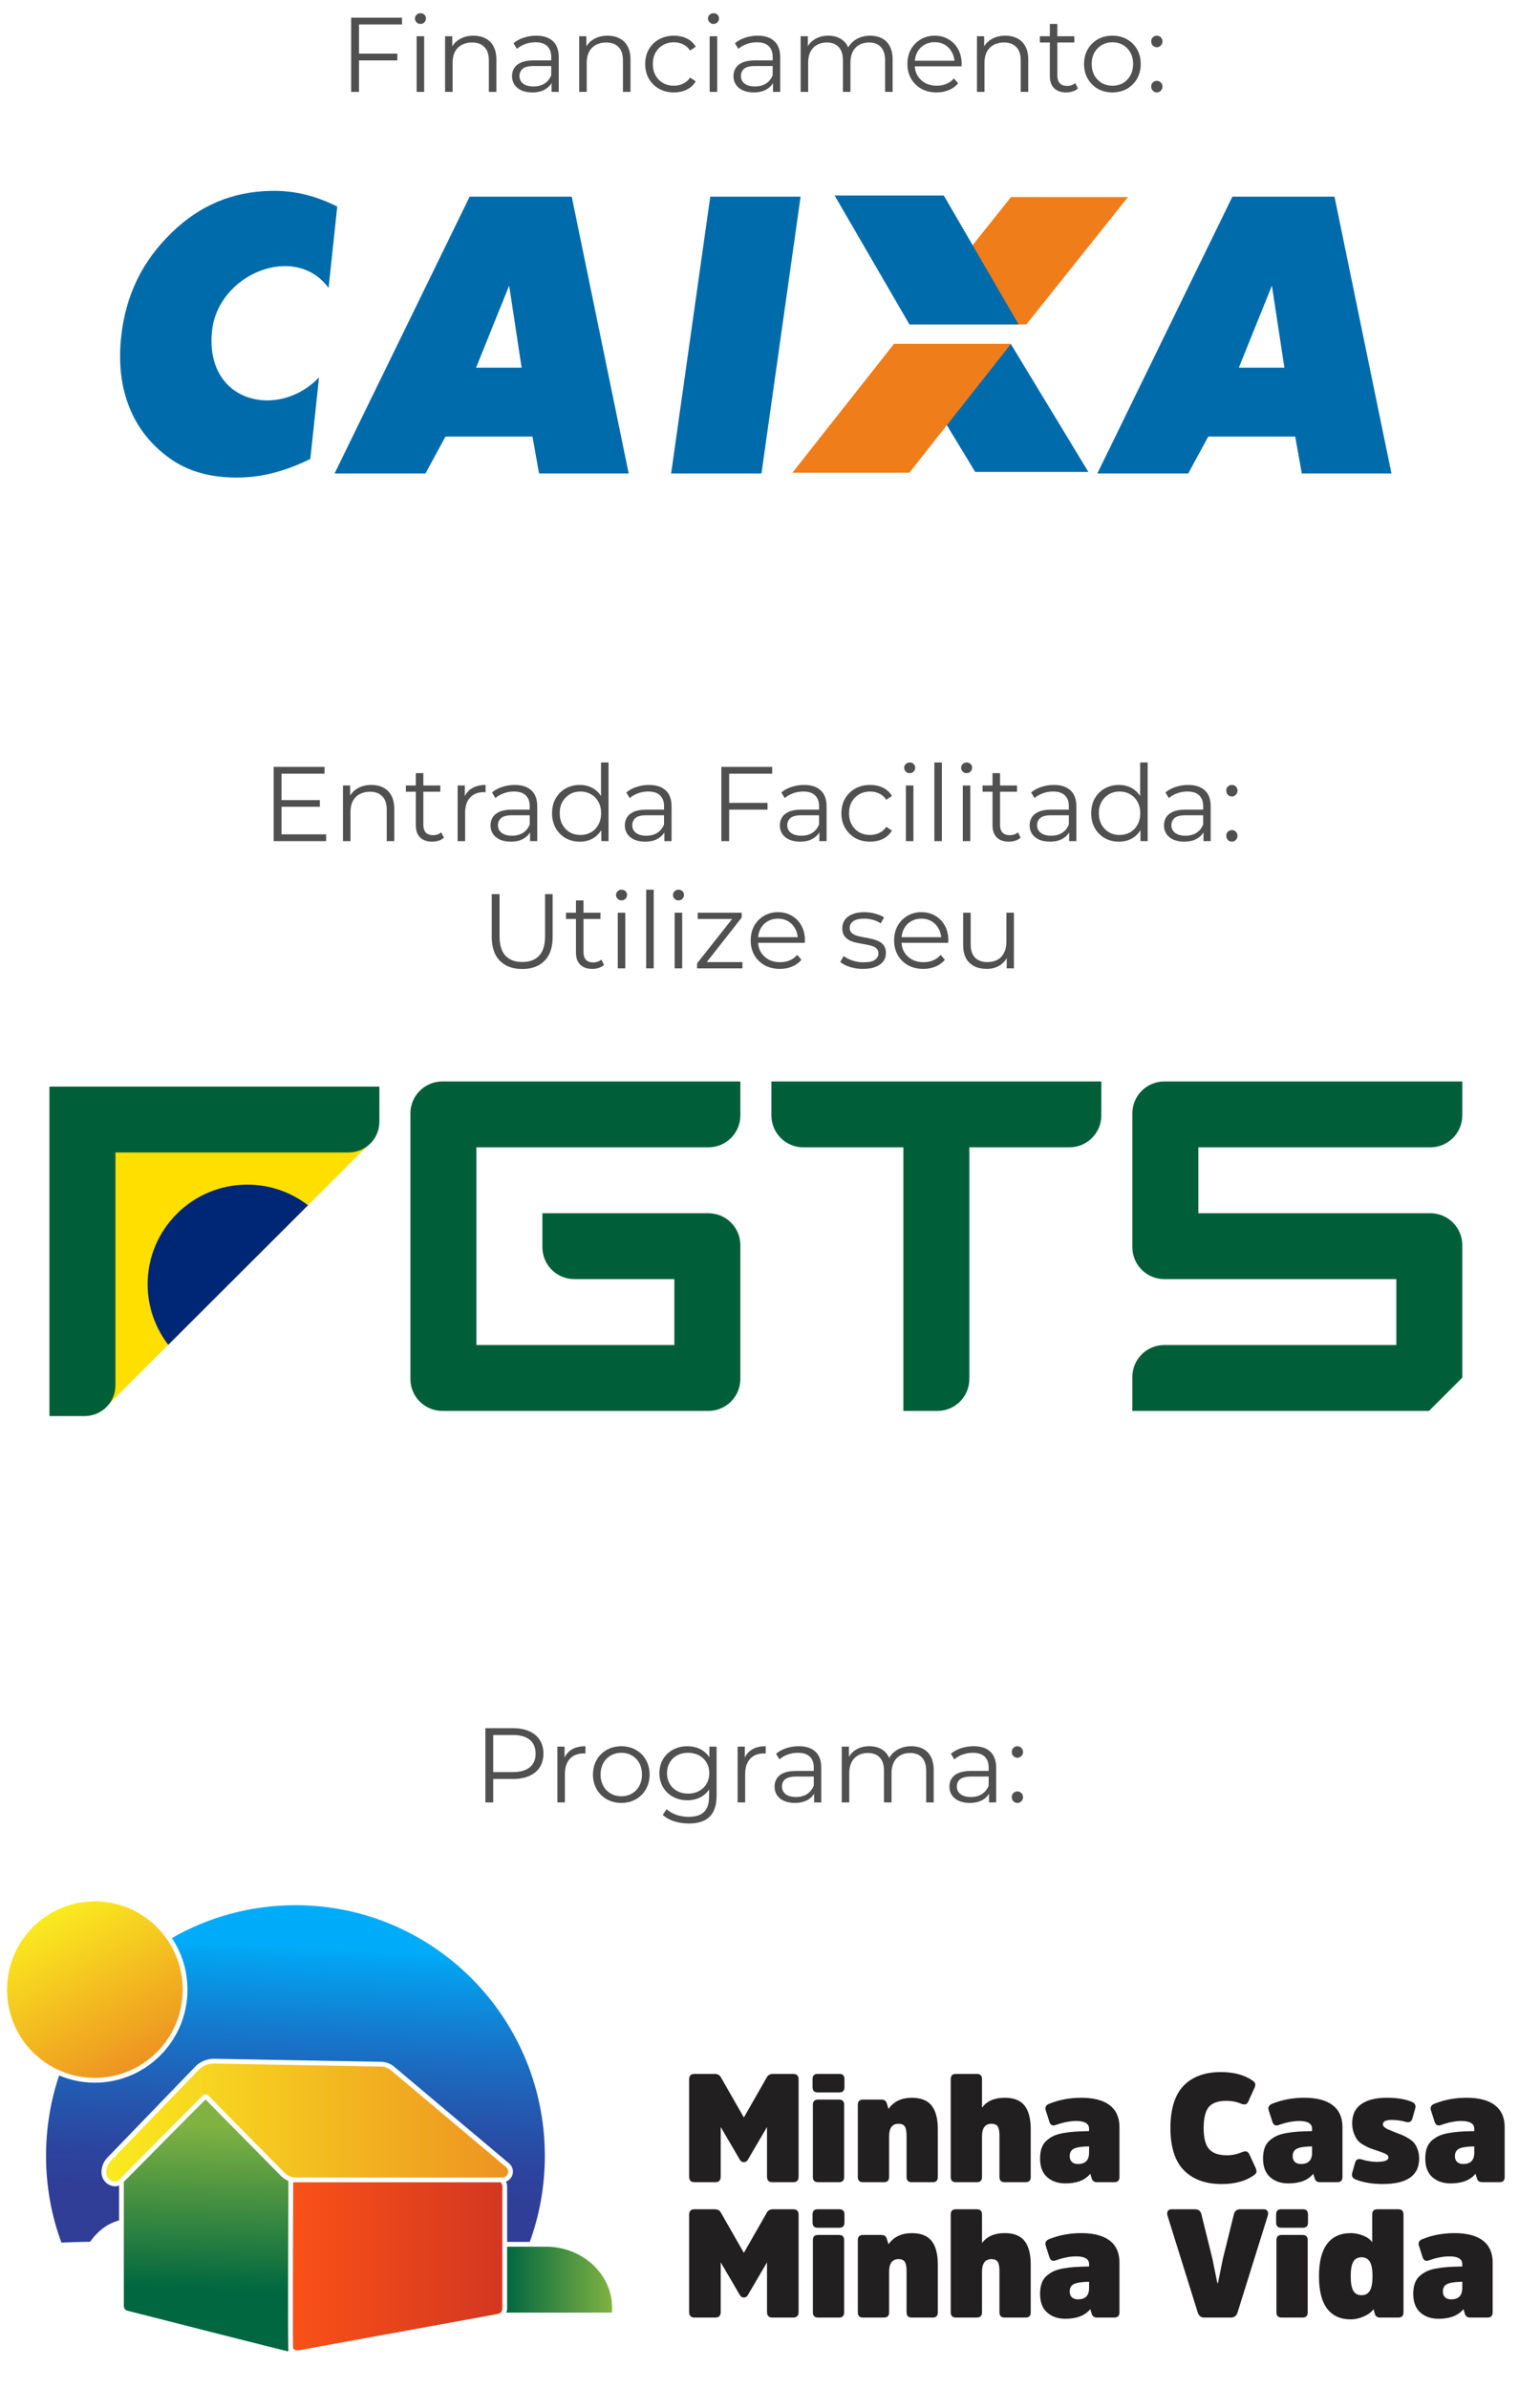 <svg xmlns="http://www.w3.org/2000/svg" width="218" height="338" viewBox="0 0 218 338" fill="none"><g clip-path="url(#clip0_2087_3)"><path d="M104.802 153V157.81C104.802 160.302 102.778 162.322 100.28 162.322H67.439V190.289H95.461V180.967H81.302C78.804 180.967 76.78 178.947 76.78 176.454V171.645H100.28C102.778 171.645 104.802 173.665 104.802 176.157V195.099C104.802 197.591 102.778 199.612 100.28 199.612H62.619C60.122 199.612 58.098 197.591 58.098 195.099V157.513C58.099 155.02 60.123 153 62.62 153H104.803H104.802Z" fill="#005F39"></path><path d="M155.901 153V157.81C155.901 160.302 153.876 162.322 151.379 162.322H137.219V195.099C137.219 197.591 135.195 199.612 132.698 199.612H127.879V162.322H113.719C111.222 162.322 109.198 160.302 109.198 157.81V153H155.901Z" fill="#005F39"></path><path d="M207 194.909V176.157C207 173.665 204.975 171.645 202.478 171.645H169.636V162.322H202.478C204.975 162.322 207 160.302 207 157.81V153H164.817C162.32 153 160.295 155.02 160.295 157.513V176.454C160.295 178.947 162.32 180.967 164.817 180.967H197.659V190.289H164.817C162.32 190.289 160.295 192.31 160.295 194.802V199.612H202.288L207 194.909Z" fill="#005F39"></path><path d="M11.993 158.709V198.561H15.502L51.924 162.21V158.709H11.993Z" fill="#FFDF00"></path><path d="M16.341 163.047H49.357C51.758 163.047 53.704 161.104 53.704 158.708V153.725H7V200.337H11.994C14.396 200.337 16.342 198.395 16.342 195.998V163.047H16.341Z" fill="#005F39"></path><path d="M35.022 167.596C27.221 167.596 20.898 173.907 20.898 181.693C20.898 184.918 21.996 187.881 23.822 190.257L43.603 170.514C41.223 168.692 38.254 167.596 35.022 167.596Z" fill="#002776"></path><path fill-rule="evenodd" clip-rule="evenodd" d="M72.054 40.46L67.393 52.015H73.842L72.075 40.412L72.054 40.461V40.46ZM47.362 66.986L66.482 27.823H80.934L88.997 66.986H76.306L75.373 61.767H63.06L60.227 66.986H47.362ZM95.004 66.986L100.543 27.823H113.33L107.792 66.986H95.004ZM180.049 40.412L175.368 52.015H181.817L180.049 40.412ZM155.338 66.986L174.458 27.823H188.91L196.973 66.986H184.282L183.349 61.767H171.036L168.203 66.986H155.338Z" fill="#006BAB"></path><path fill-rule="evenodd" clip-rule="evenodd" d="M127.07 48.674H143.094L154.07 66.766H138.048L127.07 48.674Z" fill="#006BAB"></path><path fill-rule="evenodd" clip-rule="evenodd" d="M128.736 45.894H145.297L159.679 27.88H143.119L128.736 45.894Z" fill="#EF7D1A"></path><path fill-rule="evenodd" clip-rule="evenodd" d="M112.175 66.876H128.736L143.119 48.641H126.558L112.175 66.876Z" fill="#EF7D1A"></path><path fill-rule="evenodd" clip-rule="evenodd" d="M118.147 27.66H133.603L144.193 45.895H128.736L118.147 27.66Z" fill="#006BAB"></path><path fill-rule="evenodd" clip-rule="evenodd" d="M47.742 29.226L46.513 40.743C41.799 34.275 30.876 38.739 30.018 46.797C28.928 57.027 39.441 59.412 45.162 53.387L43.929 64.932C42.221 65.768 40.551 66.414 38.904 66.853C37.265 67.292 35.622 67.524 33.992 67.558C31.943 67.601 30.086 67.388 28.414 66.92C26.741 66.461 25.228 65.728 23.888 64.74C21.305 62.861 19.437 60.472 18.286 57.565C17.137 54.648 16.758 51.356 17.149 47.679C17.465 44.723 18.214 42.028 19.406 39.585C20.588 37.141 22.226 34.922 24.311 32.909C26.282 30.989 28.429 29.541 30.753 28.557C33.067 27.582 35.594 27.061 38.323 27.005C39.953 26.97 41.553 27.134 43.106 27.506C44.667 27.878 46.206 28.457 47.742 29.225V29.226Z" fill="#006BAB"></path><path d="M39.73 113.195H45.28V114.14H39.73V113.195ZM39.85 118.04H46.165V119H38.74V108.5H45.94V109.46H39.85V118.04ZM52.569 111.05C53.209 111.05 53.769 111.175 54.249 111.425C54.739 111.665 55.119 112.035 55.389 112.535C55.669 113.035 55.809 113.665 55.809 114.425V119H54.744V114.53C54.744 113.7 54.534 113.075 54.114 112.655C53.704 112.225 53.124 112.01 52.374 112.01C51.814 112.01 51.324 112.125 50.904 112.355C50.494 112.575 50.174 112.9 49.944 113.33C49.724 113.75 49.614 114.26 49.614 114.86V119H48.549V111.125H49.569V113.285L49.404 112.88C49.654 112.31 50.054 111.865 50.604 111.545C51.154 111.215 51.809 111.05 52.569 111.05ZM61.176 119.075C60.436 119.075 59.866 118.875 59.466 118.475C59.066 118.075 58.866 117.51 58.866 116.78V109.385H59.931V116.72C59.931 117.18 60.046 117.535 60.276 117.785C60.516 118.035 60.856 118.16 61.296 118.16C61.766 118.16 62.156 118.025 62.466 117.755L62.841 118.52C62.631 118.71 62.376 118.85 62.076 118.94C61.786 119.03 61.486 119.075 61.176 119.075ZM57.456 112.01V111.125H62.331V112.01H57.456ZM64.779 119V111.125H65.799V113.27L65.694 112.895C65.914 112.295 66.284 111.84 66.804 111.53C67.324 111.21 67.969 111.05 68.739 111.05V112.085C68.699 112.085 68.659 112.085 68.619 112.085C68.579 112.075 68.539 112.07 68.499 112.07C67.669 112.07 67.019 112.325 66.549 112.835C66.079 113.335 65.844 114.05 65.844 114.98V119H64.779ZM75.032 119V117.26L74.987 116.975V114.065C74.987 113.395 74.797 112.88 74.417 112.52C74.047 112.16 73.492 111.98 72.752 111.98C72.242 111.98 71.757 112.065 71.297 112.235C70.837 112.405 70.447 112.63 70.127 112.91L69.647 112.115C70.047 111.775 70.527 111.515 71.087 111.335C71.647 111.145 72.237 111.05 72.857 111.05C73.877 111.05 74.662 111.305 75.212 111.815C75.772 112.315 76.052 113.08 76.052 114.11V119H75.032ZM72.317 119.075C71.727 119.075 71.212 118.98 70.772 118.79C70.342 118.59 70.012 118.32 69.782 117.98C69.552 117.63 69.437 117.23 69.437 116.78C69.437 116.37 69.532 116 69.722 115.67C69.922 115.33 70.242 115.06 70.682 114.86C71.132 114.65 71.732 114.545 72.482 114.545H75.197V115.34H72.512C71.752 115.34 71.222 115.475 70.922 115.745C70.632 116.015 70.487 116.35 70.487 116.75C70.487 117.2 70.662 117.56 71.012 117.83C71.362 118.1 71.852 118.235 72.482 118.235C73.082 118.235 73.597 118.1 74.027 117.83C74.467 117.55 74.787 117.15 74.987 116.63L75.227 117.365C75.027 117.885 74.677 118.3 74.177 118.61C73.687 118.92 73.067 119.075 72.317 119.075ZM82.079 119.075C81.329 119.075 80.654 118.905 80.055 118.565C79.465 118.225 78.999 117.755 78.659 117.155C78.32 116.545 78.15 115.845 78.15 115.055C78.15 114.255 78.32 113.555 78.659 112.955C78.999 112.355 79.465 111.89 80.055 111.56C80.654 111.22 81.329 111.05 82.079 111.05C82.769 111.05 83.385 111.205 83.924 111.515C84.475 111.825 84.909 112.28 85.23 112.88C85.559 113.47 85.725 114.195 85.725 115.055C85.725 115.905 85.564 116.63 85.245 117.23C84.924 117.83 84.49 118.29 83.939 118.61C83.4 118.92 82.779 119.075 82.079 119.075ZM82.154 118.13C82.715 118.13 83.215 118.005 83.654 117.755C84.105 117.495 84.454 117.135 84.704 116.675C84.965 116.205 85.094 115.665 85.094 115.055C85.094 114.435 84.965 113.895 84.704 113.435C84.454 112.975 84.105 112.62 83.654 112.37C83.215 112.11 82.715 111.98 82.154 111.98C81.605 111.98 81.109 112.11 80.669 112.37C80.23 112.62 79.879 112.975 79.62 113.435C79.359 113.895 79.23 114.435 79.23 115.055C79.23 115.665 79.359 116.205 79.62 116.675C79.879 117.135 80.23 117.495 80.669 117.755C81.109 118.005 81.605 118.13 82.154 118.13ZM85.124 119V116.63L85.23 115.04L85.079 113.45V107.87H86.144V119H85.124ZM94.046 119V117.26L94.001 116.975V114.065C94.001 113.395 93.811 112.88 93.43 112.52C93.061 112.16 92.505 111.98 91.766 111.98C91.255 111.98 90.77 112.065 90.311 112.235C89.85 112.405 89.46 112.63 89.141 112.91L88.66 112.115C89.061 111.775 89.54 111.515 90.1 111.335C90.66 111.145 91.251 111.05 91.871 111.05C92.891 111.05 93.675 111.305 94.225 111.815C94.785 112.315 95.066 113.08 95.066 114.11V119H94.046ZM91.331 119.075C90.74 119.075 90.225 118.98 89.785 118.79C89.356 118.59 89.025 118.32 88.796 117.98C88.566 117.63 88.451 117.23 88.451 116.78C88.451 116.37 88.546 116 88.736 115.67C88.936 115.33 89.255 115.06 89.695 114.86C90.145 114.65 90.746 114.545 91.496 114.545H94.21V115.34H91.525C90.766 115.34 90.236 115.475 89.936 115.745C89.645 116.015 89.501 116.35 89.501 116.75C89.501 117.2 89.675 117.56 90.025 117.83C90.376 118.1 90.865 118.235 91.496 118.235C92.096 118.235 92.611 118.1 93.04 117.83C93.481 117.55 93.8 117.15 94.001 116.63L94.24 117.365C94.04 117.885 93.691 118.3 93.191 118.61C92.701 118.92 92.081 119.075 91.331 119.075ZM103.099 113.585H108.649V114.545H103.099V113.585ZM103.219 119H102.109V108.5H109.309V109.46H103.219V119ZM115.989 119V117.26L115.944 116.975V114.065C115.944 113.395 115.754 112.88 115.374 112.52C115.004 112.16 114.449 111.98 113.709 111.98C113.199 111.98 112.714 112.065 112.254 112.235C111.794 112.405 111.404 112.63 111.084 112.91L110.604 112.115C111.004 111.775 111.484 111.515 112.044 111.335C112.604 111.145 113.194 111.05 113.814 111.05C114.834 111.05 115.619 111.305 116.169 111.815C116.729 112.315 117.009 113.08 117.009 114.11V119H115.989ZM113.274 119.075C112.684 119.075 112.169 118.98 111.729 118.79C111.299 118.59 110.969 118.32 110.739 117.98C110.509 117.63 110.394 117.23 110.394 116.78C110.394 116.37 110.489 116 110.679 115.67C110.879 115.33 111.199 115.06 111.639 114.86C112.089 114.65 112.689 114.545 113.439 114.545H116.154V115.34H113.469C112.709 115.34 112.179 115.475 111.879 115.745C111.589 116.015 111.444 116.35 111.444 116.75C111.444 117.2 111.619 117.56 111.969 117.83C112.319 118.1 112.809 118.235 113.439 118.235C114.039 118.235 114.554 118.1 114.984 117.83C115.424 117.55 115.744 117.15 115.944 116.63L116.184 117.365C115.984 117.885 115.634 118.3 115.134 118.61C114.644 118.92 114.024 119.075 113.274 119.075ZM123.172 119.075C122.392 119.075 121.692 118.905 121.072 118.565C120.462 118.215 119.982 117.74 119.632 117.14C119.282 116.53 119.107 115.835 119.107 115.055C119.107 114.265 119.282 113.57 119.632 112.97C119.982 112.37 120.462 111.9 121.072 111.56C121.692 111.22 122.392 111.05 123.172 111.05C123.842 111.05 124.447 111.18 124.987 111.44C125.527 111.7 125.952 112.09 126.262 112.61L125.467 113.15C125.197 112.75 124.862 112.455 124.462 112.265C124.062 112.075 123.627 111.98 123.157 111.98C122.597 111.98 122.092 112.11 121.642 112.37C121.192 112.62 120.837 112.975 120.577 113.435C120.317 113.895 120.187 114.435 120.187 115.055C120.187 115.675 120.317 116.215 120.577 116.675C120.837 117.135 121.192 117.495 121.642 117.755C122.092 118.005 122.597 118.13 123.157 118.13C123.627 118.13 124.062 118.035 124.462 117.845C124.862 117.655 125.197 117.365 125.467 116.975L126.262 117.515C125.952 118.025 125.527 118.415 124.987 118.685C124.447 118.945 123.842 119.075 123.172 119.075ZM128.236 119V111.125H129.301V119H128.236ZM128.776 109.385C128.556 109.385 128.371 109.31 128.221 109.16C128.071 109.01 127.996 108.83 127.996 108.62C127.996 108.41 128.071 108.235 128.221 108.095C128.371 107.945 128.556 107.87 128.776 107.87C128.996 107.87 129.181 107.94 129.331 108.08C129.481 108.22 129.556 108.395 129.556 108.605C129.556 108.825 129.481 109.01 129.331 109.16C129.191 109.31 129.006 109.385 128.776 109.385ZM132.265 119V107.87H133.33V119H132.265ZM136.293 119V111.125H137.358V119H136.293ZM136.833 109.385C136.613 109.385 136.428 109.31 136.278 109.16C136.128 109.01 136.053 108.83 136.053 108.62C136.053 108.41 136.128 108.235 136.278 108.095C136.428 107.945 136.613 107.87 136.833 107.87C137.053 107.87 137.238 107.94 137.388 108.08C137.538 108.22 137.613 108.395 137.613 108.605C137.613 108.825 137.538 109.01 137.388 109.16C137.248 109.31 137.063 109.385 136.833 109.385ZM142.811 119.075C142.071 119.075 141.501 118.875 141.101 118.475C140.701 118.075 140.501 117.51 140.501 116.78V109.385H141.566V116.72C141.566 117.18 141.681 117.535 141.911 117.785C142.151 118.035 142.491 118.16 142.931 118.16C143.401 118.16 143.791 118.025 144.101 117.755L144.476 118.52C144.266 118.71 144.011 118.85 143.711 118.94C143.421 119.03 143.121 119.075 142.811 119.075ZM139.091 112.01V111.125H143.966V112.01H139.091ZM151.35 119V117.26L151.305 116.975V114.065C151.305 113.395 151.115 112.88 150.735 112.52C150.365 112.16 149.81 111.98 149.07 111.98C148.56 111.98 148.075 112.065 147.615 112.235C147.155 112.405 146.765 112.63 146.445 112.91L145.965 112.115C146.365 111.775 146.845 111.515 147.405 111.335C147.965 111.145 148.555 111.05 149.175 111.05C150.195 111.05 150.98 111.305 151.53 111.815C152.09 112.315 152.37 113.08 152.37 114.11V119H151.35ZM148.635 119.075C148.045 119.075 147.53 118.98 147.09 118.79C146.66 118.59 146.33 118.32 146.1 117.98C145.87 117.63 145.755 117.23 145.755 116.78C145.755 116.37 145.85 116 146.04 115.67C146.24 115.33 146.56 115.06 147 114.86C147.45 114.65 148.05 114.545 148.8 114.545H151.515V115.34H148.83C148.07 115.34 147.54 115.475 147.24 115.745C146.95 116.015 146.805 116.35 146.805 116.75C146.805 117.2 146.98 117.56 147.33 117.83C147.68 118.1 148.17 118.235 148.8 118.235C149.4 118.235 149.915 118.1 150.345 117.83C150.785 117.55 151.105 117.15 151.305 116.63L151.545 117.365C151.345 117.885 150.995 118.3 150.495 118.61C150.005 118.92 149.385 119.075 148.635 119.075ZM158.398 119.075C157.648 119.075 156.973 118.905 156.373 118.565C155.783 118.225 155.318 117.755 154.978 117.155C154.638 116.545 154.468 115.845 154.468 115.055C154.468 114.255 154.638 113.555 154.978 112.955C155.318 112.355 155.783 111.89 156.373 111.56C156.973 111.22 157.648 111.05 158.398 111.05C159.088 111.05 159.703 111.205 160.243 111.515C160.793 111.825 161.228 112.28 161.548 112.88C161.878 113.47 162.043 114.195 162.043 115.055C162.043 115.905 161.883 116.63 161.563 117.23C161.243 117.83 160.808 118.29 160.258 118.61C159.718 118.92 159.098 119.075 158.398 119.075ZM158.473 118.13C159.033 118.13 159.533 118.005 159.973 117.755C160.423 117.495 160.773 117.135 161.023 116.675C161.283 116.205 161.413 115.665 161.413 115.055C161.413 114.435 161.283 113.895 161.023 113.435C160.773 112.975 160.423 112.62 159.973 112.37C159.533 112.11 159.033 111.98 158.473 111.98C157.923 111.98 157.428 112.11 156.988 112.37C156.548 112.62 156.198 112.975 155.938 113.435C155.678 113.895 155.548 114.435 155.548 115.055C155.548 115.665 155.678 116.205 155.938 116.675C156.198 117.135 156.548 117.495 156.988 117.755C157.428 118.005 157.923 118.13 158.473 118.13ZM161.443 119V116.63L161.548 115.04L161.398 113.45V107.87H162.463V119H161.443ZM170.364 119V117.26L170.319 116.975V114.065C170.319 113.395 170.129 112.88 169.749 112.52C169.379 112.16 168.824 111.98 168.084 111.98C167.574 111.98 167.089 112.065 166.629 112.235C166.169 112.405 165.779 112.63 165.459 112.91L164.979 112.115C165.379 111.775 165.859 111.515 166.419 111.335C166.979 111.145 167.569 111.05 168.189 111.05C169.209 111.05 169.994 111.305 170.544 111.815C171.104 112.315 171.384 113.08 171.384 114.11V119H170.364ZM167.649 119.075C167.059 119.075 166.544 118.98 166.104 118.79C165.674 118.59 165.344 118.32 165.114 117.98C164.884 117.63 164.769 117.23 164.769 116.78C164.769 116.37 164.864 116 165.054 115.67C165.254 115.33 165.574 115.06 166.014 114.86C166.464 114.65 167.064 114.545 167.814 114.545H170.529V115.34H167.844C167.084 115.34 166.554 115.475 166.254 115.745C165.964 116.015 165.819 116.35 165.819 116.75C165.819 117.2 165.994 117.56 166.344 117.83C166.694 118.1 167.184 118.235 167.814 118.235C168.414 118.235 168.929 118.1 169.359 117.83C169.799 117.55 170.119 117.15 170.319 116.63L170.559 117.365C170.359 117.885 170.009 118.3 169.509 118.61C169.019 118.92 168.399 119.075 167.649 119.075ZM174.382 112.685C174.162 112.685 173.972 112.605 173.812 112.445C173.662 112.285 173.587 112.09 173.587 111.86C173.587 111.62 173.662 111.425 173.812 111.275C173.972 111.125 174.162 111.05 174.382 111.05C174.602 111.05 174.787 111.125 174.937 111.275C175.097 111.425 175.177 111.62 175.177 111.86C175.177 112.09 175.097 112.285 174.937 112.445C174.787 112.605 174.602 112.685 174.382 112.685ZM174.382 119.075C174.162 119.075 173.972 118.995 173.812 118.835C173.662 118.675 173.587 118.48 173.587 118.25C173.587 118.01 173.662 117.815 173.812 117.665C173.972 117.515 174.162 117.44 174.382 117.44C174.602 117.44 174.787 117.515 174.937 117.665C175.097 117.815 175.177 118.01 175.177 118.25C175.177 118.48 175.097 118.675 174.937 118.835C174.787 118.995 174.602 119.075 174.382 119.075ZM73.929 137.09C72.589 137.09 71.534 136.705 70.764 135.935C69.994 135.165 69.609 134.025 69.609 132.515V126.5H70.719V132.47C70.719 133.71 70.999 134.625 71.559 135.215C72.119 135.805 72.909 136.1 73.929 136.1C74.959 136.1 75.754 135.805 76.314 135.215C76.874 134.625 77.154 133.71 77.154 132.47V126.5H78.234V132.515C78.234 134.025 77.849 135.165 77.079 135.935C76.319 136.705 75.269 137.09 73.929 137.09ZM83.844 137.075C83.104 137.075 82.534 136.875 82.134 136.475C81.734 136.075 81.534 135.51 81.534 134.78V127.385H82.599V134.72C82.599 135.18 82.714 135.535 82.944 135.785C83.184 136.035 83.524 136.16 83.964 136.16C84.434 136.16 84.824 136.025 85.134 135.755L85.509 136.52C85.299 136.71 85.044 136.85 84.744 136.94C84.454 137.03 84.154 137.075 83.844 137.075ZM80.124 130.01V129.125H84.999V130.01H80.124ZM87.448 137V129.125H88.513V137H87.448ZM87.988 127.385C87.768 127.385 87.583 127.31 87.433 127.16C87.283 127.01 87.208 126.83 87.208 126.62C87.208 126.41 87.283 126.235 87.433 126.095C87.583 125.945 87.768 125.87 87.988 125.87C88.208 125.87 88.393 125.94 88.543 126.08C88.693 126.22 88.768 126.395 88.768 126.605C88.768 126.825 88.693 127.01 88.543 127.16C88.403 127.31 88.218 127.385 87.988 127.385ZM91.476 137V125.87H92.541V137H91.476ZM95.504 137V129.125H96.57V137H95.504ZM96.044 127.385C95.825 127.385 95.639 127.31 95.49 127.16C95.34 127.01 95.264 126.83 95.264 126.62C95.264 126.41 95.34 126.235 95.49 126.095C95.639 125.945 95.825 125.87 96.044 125.87C96.264 125.87 96.45 125.94 96.6 126.08C96.749 126.22 96.825 126.395 96.825 126.605C96.825 126.825 96.749 127.01 96.6 127.16C96.46 127.31 96.275 127.385 96.044 127.385ZM98.678 137V136.295L103.928 129.65L104.153 130.01H98.768V129.125H104.993V129.815L99.758 136.475L99.488 136.115H105.098V137H98.678ZM110.407 137.075C109.587 137.075 108.867 136.905 108.247 136.565C107.627 136.215 107.142 135.74 106.792 135.14C106.442 134.53 106.267 133.835 106.267 133.055C106.267 132.275 106.432 131.585 106.762 130.985C107.102 130.385 107.562 129.915 108.142 129.575C108.732 129.225 109.392 129.05 110.122 129.05C110.862 129.05 111.517 129.22 112.087 129.56C112.667 129.89 113.122 130.36 113.452 130.97C113.782 131.57 113.947 132.265 113.947 133.055C113.947 133.105 113.942 133.16 113.932 133.22C113.932 133.27 113.932 133.325 113.932 133.385H107.077V132.59H113.362L112.942 132.905C112.942 132.335 112.817 131.83 112.567 131.39C112.327 130.94 111.997 130.59 111.577 130.34C111.157 130.09 110.672 129.965 110.122 129.965C109.582 129.965 109.097 130.09 108.667 130.34C108.237 130.59 107.902 130.94 107.662 131.39C107.422 131.84 107.302 132.355 107.302 132.935V133.1C107.302 133.7 107.432 134.23 107.692 134.69C107.962 135.14 108.332 135.495 108.802 135.755C109.282 136.005 109.827 136.13 110.437 136.13C110.917 136.13 111.362 136.045 111.772 135.875C112.192 135.705 112.552 135.445 112.852 135.095L113.452 135.785C113.102 136.205 112.662 136.525 112.132 136.745C111.612 136.965 111.037 137.075 110.407 137.075ZM122.156 137.075C121.506 137.075 120.891 136.985 120.311 136.805C119.731 136.615 119.276 136.38 118.946 136.1L119.426 135.26C119.746 135.5 120.156 135.71 120.656 135.89C121.156 136.06 121.681 136.145 122.231 136.145C122.981 136.145 123.521 136.03 123.851 135.8C124.181 135.56 124.346 135.245 124.346 134.855C124.346 134.565 124.251 134.34 124.061 134.18C123.881 134.01 123.641 133.885 123.341 133.805C123.041 133.715 122.706 133.64 122.336 133.58C121.966 133.52 121.596 133.45 121.226 133.37C120.866 133.29 120.536 133.175 120.236 133.025C119.936 132.865 119.691 132.65 119.501 132.38C119.321 132.11 119.231 131.75 119.231 131.3C119.231 130.87 119.351 130.485 119.591 130.145C119.831 129.805 120.181 129.54 120.641 129.35C121.111 129.15 121.681 129.05 122.351 129.05C122.861 129.05 123.371 129.12 123.881 129.26C124.391 129.39 124.811 129.565 125.141 129.785L124.676 130.64C124.326 130.4 123.951 130.23 123.551 130.13C123.151 130.02 122.751 129.965 122.351 129.965C121.641 129.965 121.116 130.09 120.776 130.34C120.446 130.58 120.281 130.89 120.281 131.27C120.281 131.57 120.371 131.805 120.551 131.975C120.741 132.145 120.986 132.28 121.286 132.38C121.596 132.47 121.931 132.545 122.291 132.605C122.661 132.665 123.026 132.74 123.386 132.83C123.756 132.91 124.091 133.025 124.391 133.175C124.701 133.315 124.946 133.52 125.126 133.79C125.316 134.05 125.411 134.395 125.411 134.825C125.411 135.285 125.281 135.685 125.021 136.025C124.771 136.355 124.401 136.615 123.911 136.805C123.431 136.985 122.846 137.075 122.156 137.075ZM130.71 137.075C129.89 137.075 129.17 136.905 128.55 136.565C127.93 136.215 127.445 135.74 127.095 135.14C126.745 134.53 126.57 133.835 126.57 133.055C126.57 132.275 126.735 131.585 127.065 130.985C127.405 130.385 127.865 129.915 128.445 129.575C129.035 129.225 129.695 129.05 130.425 129.05C131.165 129.05 131.82 129.22 132.39 129.56C132.97 129.89 133.425 130.36 133.755 130.97C134.085 131.57 134.25 132.265 134.25 133.055C134.25 133.105 134.245 133.16 134.235 133.22C134.235 133.27 134.235 133.325 134.235 133.385H127.38V132.59H133.665L133.245 132.905C133.245 132.335 133.12 131.83 132.87 131.39C132.63 130.94 132.3 130.59 131.88 130.34C131.46 130.09 130.975 129.965 130.425 129.965C129.885 129.965 129.4 130.09 128.97 130.34C128.54 130.59 128.205 130.94 127.965 131.39C127.725 131.84 127.605 132.355 127.605 132.935V133.1C127.605 133.7 127.735 134.23 127.995 134.69C128.265 135.14 128.635 135.495 129.105 135.755C129.585 136.005 130.13 136.13 130.74 136.13C131.22 136.13 131.665 136.045 132.075 135.875C132.495 135.705 132.855 135.445 133.155 135.095L133.755 135.785C133.405 136.205 132.965 136.525 132.435 136.745C131.915 136.965 131.34 137.075 130.71 137.075ZM139.673 137.075C139.003 137.075 138.418 136.95 137.918 136.7C137.418 136.45 137.028 136.075 136.748 135.575C136.478 135.075 136.343 134.45 136.343 133.7V129.125H137.408V133.58C137.408 134.42 137.613 135.055 138.023 135.485C138.443 135.905 139.028 136.115 139.778 136.115C140.328 136.115 140.803 136.005 141.203 135.785C141.613 135.555 141.923 135.225 142.133 134.795C142.353 134.365 142.463 133.85 142.463 133.25V129.125H143.528V137H142.508V134.84L142.673 135.23C142.423 135.81 142.033 136.265 141.503 136.595C140.983 136.915 140.373 137.075 139.673 137.075Z" fill="#505050"></path><path d="M72.64 244.5C75.31 244.5 76.93 245.85 76.93 248.1C76.93 250.335 75.31 251.685 72.64 251.685H69.82V255H68.71V244.5H72.64ZM72.61 250.71C74.71 250.71 75.82 249.75 75.82 248.1C75.82 246.42 74.71 245.46 72.61 245.46H69.82V250.71H72.61ZM79.92 248.655C80.415 247.605 81.42 247.05 82.875 247.05V248.085C82.785 248.085 82.695 248.07 82.62 248.07C80.97 248.07 79.965 249.12 79.965 250.98V255H78.9V247.11H79.92V248.655ZM87.955 255.075C85.645 255.075 83.935 253.395 83.935 251.055C83.935 248.715 85.645 247.05 87.955 247.05C90.265 247.05 91.96 248.715 91.96 251.055C91.96 253.395 90.265 255.075 87.955 255.075ZM87.955 254.13C89.635 254.13 90.88 252.9 90.88 251.055C90.88 249.21 89.635 247.98 87.955 247.98C86.275 247.98 85.015 249.21 85.015 251.055C85.015 252.9 86.275 254.13 87.955 254.13ZM100.419 247.11H101.439V254.04C101.439 256.755 100.104 257.985 97.494 257.985C96.054 257.985 94.644 257.55 93.819 256.77L94.359 255.96C95.109 256.635 96.249 257.04 97.464 257.04C99.459 257.04 100.374 256.125 100.374 254.175V253.17C99.714 254.175 98.589 254.7 97.299 254.7C95.049 254.7 93.339 253.125 93.339 250.86C93.339 248.595 95.049 247.05 97.299 247.05C98.619 247.05 99.759 247.59 100.419 248.625V247.11ZM97.404 253.755C99.144 253.755 100.404 252.57 100.404 250.86C100.404 249.15 99.144 247.98 97.404 247.98C95.664 247.98 94.419 249.15 94.419 250.86C94.419 252.57 95.664 253.755 97.404 253.755ZM105.438 248.655C105.933 247.605 106.938 247.05 108.393 247.05V248.085C108.303 248.085 108.213 248.07 108.138 248.07C106.488 248.07 105.483 249.12 105.483 250.98V255H104.418V247.11H105.438V248.655ZM113.066 247.05C115.106 247.05 116.261 248.07 116.261 250.11V255H115.241V253.77C114.761 254.58 113.831 255.075 112.526 255.075C110.741 255.075 109.646 254.145 109.646 252.78C109.646 251.565 110.426 250.545 112.691 250.545H115.196V250.065C115.196 248.715 114.431 247.98 112.961 247.98C111.941 247.98 110.981 248.34 110.336 248.91L109.856 248.115C110.651 247.44 111.821 247.05 113.066 247.05ZM112.691 254.235C113.891 254.235 114.776 253.665 115.196 252.63V251.34H112.721C111.191 251.34 110.696 251.94 110.696 252.75C110.696 253.665 111.431 254.235 112.691 254.235ZM128.994 247.05C130.914 247.05 132.174 248.16 132.174 250.425V255H131.109V250.53C131.109 248.865 130.269 248.01 128.844 248.01C127.224 248.01 126.204 249.06 126.204 250.86V255H125.139V250.53C125.139 248.865 124.299 248.01 122.859 248.01C121.254 248.01 120.219 249.06 120.219 250.86V255H119.154V247.11H120.174V248.55C120.729 247.605 121.749 247.05 123.069 247.05C124.374 247.05 125.394 247.605 125.874 248.715C126.444 247.695 127.569 247.05 128.994 247.05ZM137.822 247.05C139.862 247.05 141.017 248.07 141.017 250.11V255H139.997V253.77C139.517 254.58 138.587 255.075 137.282 255.075C135.497 255.075 134.402 254.145 134.402 252.78C134.402 251.565 135.182 250.545 137.447 250.545H139.952V250.065C139.952 248.715 139.187 247.98 137.717 247.98C136.697 247.98 135.737 248.34 135.092 248.91L134.612 248.115C135.407 247.44 136.577 247.05 137.822 247.05ZM137.447 254.235C138.647 254.235 139.532 253.665 139.952 252.63V251.34H137.477C135.947 251.34 135.452 251.94 135.452 252.75C135.452 253.665 136.187 254.235 137.447 254.235ZM144.015 248.685C143.58 248.685 143.22 248.325 143.22 247.86C143.22 247.395 143.58 247.05 144.015 247.05C144.45 247.05 144.825 247.395 144.825 247.86C144.825 248.325 144.45 248.685 144.015 248.685ZM144.015 255.075C143.58 255.075 143.22 254.715 143.22 254.25C143.22 253.785 143.58 253.44 144.015 253.44C144.45 253.44 144.825 253.785 144.825 254.25C144.825 254.715 144.45 255.075 144.015 255.075Z" fill="#505050"></path><path d="M86.638 326.865C86.626 327.067 86.616 327.18 86.616 327.18H71.666C71.746 327 71.79 326.808 71.79 326.605V317.853H77.297C82.579 317.853 86.874 321.942 86.64 326.865H86.638Z" fill="url(#paint0_linear_2087_3)"></path><path d="M41.823 269.541C35.452 269.541 29.487 271.23 24.327 274.193C25.73 276.288 26.537 278.8 26.537 281.492C26.537 288.747 20.66 294.649 13.427 294.649C11.633 294.649 9.928 294.288 8.369 293.623C7.168 297.194 6.518 301.023 6.518 305.011C6.518 309.326 7.281 313.46 8.693 317.278C10.32 317.199 12.035 317.166 12.764 317.154C14.212 315.092 15.882 314.383 16.858 314.136V309.201C16.679 309.269 16.477 309.314 16.275 309.314C16.151 309.314 16.039 309.302 15.927 309.269C15.007 309.066 14.367 308.255 14.367 307.32C14.367 306.542 14.659 305.799 15.209 305.247L27.624 292.395C28.319 291.674 29.284 291.268 30.27 291.268L53.945 291.696C54.618 291.708 55.258 291.944 55.773 292.372L72.103 306.103C72.585 306.543 72.731 307.196 72.506 307.782C72.349 308.188 72.023 308.503 71.62 308.65C71.732 308.853 71.789 309.078 71.789 309.326V317.176H74.996C76.376 313.38 77.126 309.281 77.126 305.011C77.127 285.424 61.325 269.541 41.823 269.541Z" fill="url(#paint1_linear_2087_3)"></path><path d="M40.813 332.441C40.824 332.586 40.824 332.676 40.835 332.676C40.678 332.676 22.812 328.137 18.472 327.021C18.303 326.988 18.168 326.954 18.046 326.921C17.956 326.898 17.866 326.853 17.799 326.796C17.631 326.671 17.53 326.469 17.53 326.243V308.683C19.56 306.621 27.107 298.996 29.093 297.024L39.781 307.85C40.05 308.132 40.386 308.357 40.757 308.503C40.78 308.548 40.802 308.593 40.813 308.638C40.824 308.694 40.835 308.762 40.835 308.818C40.813 311.375 40.733 330.107 40.813 332.439V332.441Z" fill="url(#paint2_linear_2087_3)"></path><path d="M71.116 309.326V326.605C71.116 326.83 71.015 327.033 70.87 327.18C70.757 327.27 70.623 327.35 70.476 327.372L69.994 327.462H69.959L68.995 327.643L42.225 332.52C41.934 332.565 41.653 332.452 41.485 332.238C41.43 329.816 41.474 316.175 41.508 308.819V308.808C41.53 308.785 41.553 308.752 41.587 308.728C41.687 308.728 41.801 308.74 41.901 308.74H70.847C71.016 308.875 71.116 309.09 71.116 309.326Z" fill="url(#paint3_linear_2087_3)"></path><path d="M71.116 308.064H41.901C41.754 308.064 41.599 308.052 41.452 308.019C41.363 308.008 41.273 307.986 41.194 307.951C40.835 307.839 40.521 307.648 40.252 307.376L29.463 296.438C29.429 296.404 29.384 296.371 29.339 296.348H29.327C29.171 296.258 29.002 296.258 28.857 296.348H28.846C28.801 296.371 28.767 296.393 28.734 296.428C26.895 298.264 18.663 306.577 16.879 308.379L16.867 308.391C16.654 308.594 16.362 308.684 16.071 308.617C15.465 308.481 15.039 307.941 15.039 307.321C15.039 306.701 15.274 306.149 15.689 305.71L28.105 292.857C28.688 292.259 29.495 291.921 30.325 291.944L53.932 292.372C54.448 292.372 54.941 292.564 55.334 292.89L71.664 306.621C72.224 307.129 71.865 308.063 71.114 308.063L71.116 308.064Z" fill="url(#paint4_linear_2087_3)"></path><path d="M25.863 281.492C25.863 288.386 20.3 293.973 13.426 293.973C11.709 293.973 10.072 293.623 8.592 292.992C8.378 292.902 8.188 292.812 7.987 292.722C3.848 290.694 1 286.425 1 281.492C1 274.598 6.563 269 13.426 269C17.497 269 21.097 270.96 23.374 273.99C23.498 274.17 23.632 274.35 23.755 274.531C25.09 276.525 25.863 278.912 25.863 281.492Z" fill="url(#paint5_linear_2087_3)"></path><path d="M104.747 305.571L102.021 300.919V307.952C102.021 308.471 101.766 308.731 101.255 308.731H98.317C97.806 308.731 97.55 308.471 97.55 307.952V294.189C97.55 293.669 97.806 293.41 98.317 293.41H101.148C101.559 293.41 101.851 293.554 102.021 293.842L105.299 299.576L108.578 293.842C108.748 293.553 109.039 293.41 109.451 293.41H112.282C112.792 293.41 113.048 293.669 113.048 294.189V307.952C113.048 308.471 112.792 308.731 112.282 308.731H109.344C108.834 308.731 108.578 308.471 108.578 307.952V300.919L105.852 305.571C105.724 305.787 105.539 305.895 105.298 305.895C105.057 305.895 104.872 305.787 104.744 305.571H104.747Z" fill="#211F20"></path><path d="M119.539 295.291C119.539 295.781 119.298 296.026 118.815 296.026H115.749C115.266 296.026 115.025 295.781 115.025 295.291V294.144C115.025 293.653 115.266 293.408 115.749 293.408H118.815C119.298 293.408 119.539 293.653 119.539 294.144V295.291ZM119.497 307.993C119.497 308.483 119.256 308.728 118.773 308.728H115.793C115.31 308.728 115.068 308.483 115.068 307.993V297.779C115.068 297.289 115.31 297.044 115.793 297.044H118.773C119.256 297.044 119.497 297.289 119.497 297.779V307.993Z" fill="#211F20"></path><path d="M132.759 307.993C132.759 308.483 132.517 308.728 132.035 308.728H129.055C128.572 308.728 128.332 308.483 128.332 307.993V302.128C128.332 301.537 128.25 301.111 128.086 300.852C127.923 300.594 127.628 300.463 127.202 300.463C126.308 300.463 125.861 301.054 125.861 302.237V307.993C125.861 308.483 125.619 308.728 125.136 308.728H122.156C121.674 308.728 121.432 308.483 121.432 307.993V297.78C121.432 297.289 121.674 297.044 122.156 297.044H124.796C125.193 297.044 125.441 297.232 125.541 297.607L125.775 298.365C126.514 297.312 127.613 296.786 129.074 296.786C130.366 296.786 131.302 297.158 131.884 297.9C132.466 298.644 132.758 299.758 132.758 301.243V307.994L132.759 307.993Z" fill="#211F20"></path><path d="M145.912 307.993C145.912 308.483 145.67 308.728 145.187 308.728H142.207C141.725 308.728 141.483 308.483 141.483 307.993V302.128C141.483 301.537 141.401 301.111 141.238 300.852C141.074 300.592 140.78 300.463 140.354 300.463C139.459 300.463 139.012 301.054 139.012 302.237V307.993C139.012 308.483 138.771 308.728 138.288 308.728H135.308C134.825 308.728 134.585 308.483 134.585 307.993V294.144C134.585 293.653 134.826 293.408 135.308 293.408H138.288C138.771 293.408 139.012 293.653 139.012 294.144V298.19C139.693 297.252 140.764 296.783 142.227 296.783C143.519 296.783 144.455 297.155 145.037 297.897C145.619 298.641 145.91 299.763 145.91 301.263V307.993H145.912Z" fill="#211F20"></path><path d="M158.471 307.993C158.471 308.483 158.229 308.728 157.746 308.728H155.277C154.88 308.728 154.63 308.54 154.531 308.165L154.34 307.537C153.601 308.446 152.425 308.9 150.806 308.9C149.756 308.9 148.897 308.605 148.229 308.013C147.562 307.42 147.229 306.541 147.229 305.373C147.229 304.825 147.301 304.341 147.442 303.924C147.584 303.505 147.803 303.159 148.101 302.885C148.4 302.611 148.733 302.384 149.101 302.204C149.47 302.024 149.935 301.883 150.496 301.782C151.057 301.682 151.613 301.613 152.167 301.577C152.72 301.541 153.388 301.516 154.169 301.501V301.177C154.169 300.441 153.559 300.073 152.337 300.073C151.472 300.073 150.513 300.26 149.464 300.635C149.009 300.808 148.704 300.657 148.549 300.18L148.038 298.58C147.896 298.147 148.045 297.836 148.485 297.65C149.89 297.073 151.417 296.784 153.062 296.784C154.836 296.784 156.18 297.138 157.096 297.844C158.011 298.551 158.469 299.583 158.469 300.938V307.993H158.471ZM154.17 303.665C153.162 303.68 152.452 303.784 152.041 303.979C151.629 304.174 151.423 304.53 151.423 305.051C151.423 305.397 151.526 305.667 151.732 305.862C151.938 306.057 152.225 306.154 152.593 306.154C153.644 306.154 154.169 305.62 154.169 304.553V303.665H154.17Z" fill="#211F20"></path><path d="M175.796 304.488C176.079 304.373 176.304 304.34 176.466 304.391C176.63 304.442 176.768 304.589 176.882 304.835L177.776 306.783C177.875 307.043 177.896 307.241 177.839 307.378C177.783 307.514 177.634 307.663 177.392 307.822C176.243 308.601 174.752 308.99 172.921 308.99C170.651 308.99 168.877 308.345 167.6 307.053C166.323 305.761 165.684 303.767 165.684 301.07C165.684 298.372 166.308 296.359 167.557 295.075C168.805 293.791 170.559 293.15 172.816 293.15C174.618 293.15 176.087 293.532 177.222 294.296C177.463 294.455 177.612 294.602 177.669 294.74C177.726 294.876 177.705 295.075 177.606 295.335L176.732 297.261C176.632 297.507 176.498 297.655 176.327 297.705C176.157 297.756 175.93 297.724 175.647 297.609C175.023 297.349 174.341 297.219 173.603 297.219C172.44 297.219 171.613 297.508 171.123 298.084C170.634 298.661 170.388 299.657 170.388 301.071C170.388 302.485 170.644 303.463 171.155 304.047C171.665 304.631 172.51 304.923 173.688 304.923C174.397 304.923 175.099 304.778 175.795 304.491L175.796 304.488Z" fill="#211F20"></path><path d="M190.035 307.993C190.035 308.483 189.794 308.728 189.311 308.728H186.842C186.445 308.728 186.197 308.54 186.096 308.165L185.905 307.537C185.166 308.446 183.989 308.9 182.371 308.9C181.321 308.9 180.462 308.605 179.794 308.013C179.127 307.42 178.794 306.541 178.794 305.373C178.794 304.825 178.866 304.341 179.007 303.924C179.149 303.505 179.368 303.159 179.668 302.885C179.966 302.611 180.3 302.384 180.668 302.204C181.036 302.024 181.501 301.883 182.062 301.782C182.623 301.682 183.18 301.613 183.734 301.577C184.288 301.541 184.954 301.516 185.735 301.501V301.177C185.735 300.441 185.125 300.073 183.904 300.073C183.038 300.073 182.079 300.26 181.031 300.635C180.575 300.808 180.271 300.657 180.115 300.18L179.604 298.58C179.462 298.147 179.611 297.836 180.052 297.65C181.457 297.073 182.983 296.784 184.629 296.784C186.404 296.784 187.748 297.138 188.663 297.844C189.579 298.551 190.037 299.583 190.037 300.938V307.993H190.035ZM185.735 303.665C184.727 303.68 184.017 303.784 183.607 303.979C183.195 304.174 182.99 304.53 182.99 305.051C182.99 305.397 183.092 305.667 183.298 305.862C183.504 306.057 183.792 306.154 184.16 306.154C185.21 306.154 185.735 305.62 185.735 304.553V303.665Z" fill="#211F20"></path><path d="M195.738 308.989C194.262 308.989 192.977 308.773 191.885 308.34C191.458 308.166 191.303 307.856 191.416 307.41L191.821 305.981C191.949 305.52 192.254 305.361 192.737 305.506C193.503 305.736 194.226 305.852 194.908 305.852C196 305.852 196.547 305.642 196.547 305.224C196.547 305.035 196.433 304.88 196.206 304.758C195.979 304.635 195.582 304.48 195.014 304.293C194.545 304.134 194.208 304.019 194.003 303.946C193.797 303.875 193.493 303.726 193.088 303.502C192.683 303.278 192.385 303.048 192.193 302.809C192.002 302.572 191.824 302.24 191.662 301.814C191.498 301.389 191.416 300.909 191.416 300.375C191.416 299.164 191.849 298.262 192.716 297.671C193.581 297.08 194.774 296.783 196.292 296.783C197.81 296.783 198.932 296.978 199.868 297.368C200.295 297.54 200.45 297.85 200.337 298.298L199.932 299.726C199.804 300.173 199.499 300.332 199.016 300.202C198.363 300.014 197.689 299.92 196.994 299.92C196.171 299.92 195.759 300.129 195.759 300.548C195.759 300.692 195.837 300.83 195.994 300.958C196.15 301.088 196.32 301.193 196.504 301.272C196.689 301.352 196.981 301.471 197.378 301.629C197.874 301.817 198.247 301.961 198.495 302.062C198.743 302.163 199.049 302.326 199.411 302.548C199.772 302.772 200.043 302.999 200.219 303.231C200.396 303.461 200.553 303.761 200.688 304.128C200.824 304.496 200.891 304.917 200.891 305.394C200.891 307.789 199.173 308.987 195.739 308.987L195.738 308.989Z" fill="#211F20"></path><path d="M213 307.993C213 308.483 212.758 308.728 212.276 308.728H209.806C209.409 308.728 209.16 308.54 209.061 308.165L208.869 307.537C208.131 308.446 206.954 308.9 205.335 308.9C204.285 308.9 203.426 308.605 202.759 308.013C202.091 307.42 201.759 306.541 201.759 305.373C201.759 304.825 201.83 304.341 201.971 303.924C202.114 303.505 202.333 303.159 202.631 302.885C202.929 302.611 203.263 302.384 203.631 302.204C203.999 302.024 204.464 301.883 205.025 301.782C205.586 301.682 206.143 301.613 206.697 301.577C207.249 301.541 207.917 301.516 208.698 301.501V301.177C208.698 300.441 208.088 300.073 206.867 300.073C206.001 300.073 205.042 300.26 203.994 300.635C203.538 300.808 203.234 300.657 203.078 300.18L202.567 298.58C202.425 298.147 202.574 297.836 203.015 297.65C204.42 297.073 205.946 296.784 207.591 296.784C209.365 296.784 210.71 297.138 211.625 297.844C212.541 298.551 212.998 299.583 212.998 300.938V307.993H213ZM208.7 303.665C207.693 303.68 206.983 303.784 206.571 303.979C206.16 304.174 205.954 304.53 205.954 305.051C205.954 305.397 206.057 305.667 206.263 305.862C206.468 306.057 206.756 306.154 207.124 306.154C208.174 306.154 208.699 305.62 208.699 304.553V303.665H208.7Z" fill="#211F20"></path><path d="M104.747 324.72L102.021 320.067V327.101C102.021 327.62 101.766 327.88 101.255 327.88H98.317C97.806 327.88 97.55 327.62 97.55 327.101V313.338C97.55 312.818 97.806 312.559 98.317 312.559H101.148C101.559 312.559 101.851 312.703 102.021 312.991L105.299 318.725L108.578 312.991C108.748 312.702 109.039 312.559 109.451 312.559H112.282C112.792 312.559 113.048 312.818 113.048 313.338V327.101C113.048 327.62 112.792 327.88 112.282 327.88H109.344C108.834 327.88 108.578 327.62 108.578 327.101V320.067L105.852 324.72C105.724 324.936 105.539 325.044 105.298 325.044C105.057 325.044 104.872 324.936 104.744 324.72H104.747Z" fill="#211F20"></path><path d="M119.539 314.44C119.539 314.93 119.298 315.176 118.815 315.176H115.749C115.266 315.176 115.025 314.93 115.025 314.44V313.293C115.025 312.802 115.266 312.557 115.749 312.557H118.815C119.298 312.557 119.539 312.802 119.539 313.293V314.44ZM119.497 327.143C119.497 327.633 119.256 327.879 118.773 327.879H115.793C115.31 327.879 115.068 327.633 115.068 327.143V316.93C115.068 316.44 115.31 316.195 115.793 316.195H118.773C119.256 316.195 119.497 316.44 119.497 316.93V327.143Z" fill="#211F20"></path><path d="M132.759 327.143C132.759 327.634 132.517 327.879 132.035 327.879H129.055C128.572 327.879 128.332 327.634 128.332 327.143V321.279C128.332 320.688 128.25 320.261 128.086 320.003C127.923 319.744 127.628 319.613 127.202 319.613C126.308 319.613 125.861 320.204 125.861 321.387V327.143C125.861 327.634 125.619 327.879 125.136 327.879H122.156C121.674 327.879 121.432 327.634 121.432 327.143V316.93C121.432 316.44 121.674 316.195 122.156 316.195H124.796C125.193 316.195 125.441 316.383 125.541 316.758L125.775 317.516C126.514 316.462 127.613 315.936 129.074 315.936C130.366 315.936 131.302 316.309 131.884 317.051C132.466 317.794 132.758 318.908 132.758 320.394V327.145L132.759 327.143Z" fill="#211F20"></path><path d="M145.912 327.143C145.912 327.633 145.67 327.878 145.187 327.878H142.207C141.725 327.878 141.483 327.633 141.483 327.143V321.279C141.483 320.688 141.401 320.261 141.238 320.003C141.074 319.743 140.78 319.613 140.354 319.613C139.459 319.613 139.012 320.204 139.012 321.387V327.143C139.012 327.633 138.771 327.878 138.288 327.878H135.308C134.825 327.878 134.585 327.633 134.585 327.143V313.294C134.585 312.804 134.826 312.559 135.308 312.559H138.288C138.771 312.559 139.012 312.804 139.012 313.294V317.341C139.693 316.402 140.764 315.933 142.227 315.933C143.519 315.933 144.455 316.306 145.037 317.048C145.619 317.791 145.91 318.913 145.91 320.413V327.143H145.912Z" fill="#211F20"></path><path d="M158.471 327.143C158.471 327.633 158.229 327.879 157.746 327.879H155.277C154.88 327.879 154.63 327.69 154.531 327.315L154.34 326.687C153.601 327.596 152.425 328.051 150.806 328.051C149.756 328.051 148.897 327.755 148.229 327.163C147.562 326.571 147.229 325.691 147.229 324.524C147.229 323.975 147.301 323.491 147.442 323.074C147.584 322.655 147.803 322.309 148.101 322.035C148.4 321.761 148.733 321.534 149.101 321.354C149.47 321.174 149.935 321.033 150.496 320.933C151.057 320.832 151.613 320.763 152.167 320.727C152.72 320.692 153.388 320.666 154.169 320.652V320.327C154.169 319.592 153.559 319.224 152.337 319.224C151.472 319.224 150.513 319.41 149.464 319.785C149.009 319.959 148.704 319.808 148.549 319.331L148.038 317.73C147.896 317.297 148.045 316.987 148.485 316.8C149.89 316.224 151.417 315.935 153.062 315.935C154.836 315.935 156.18 316.289 157.096 316.995C158.011 317.701 158.469 318.733 158.469 320.089V327.143H158.471ZM154.17 322.816C153.162 322.83 152.452 322.935 152.041 323.13C151.629 323.324 151.423 323.681 151.423 324.202C151.423 324.547 151.526 324.818 151.732 325.013C151.938 325.207 152.225 325.304 152.593 325.304C153.644 325.304 154.169 324.77 154.169 323.703V322.816H154.17Z" fill="#211F20"></path><path d="M170.474 327.879C170.018 327.879 169.714 327.648 169.558 327.186L165.278 313.488C165.194 313.213 165.205 312.989 165.31 312.817C165.417 312.643 165.598 312.557 165.854 312.557H169.132C169.642 312.557 169.955 312.795 170.069 313.272L171.623 319.547L172.326 323.009H172.41L173.113 319.547L174.667 313.272C174.781 312.796 175.093 312.557 175.604 312.557H178.882C179.138 312.557 179.319 312.643 179.426 312.817C179.533 312.989 179.542 313.213 179.457 313.488L175.178 327.186C175.022 327.647 174.716 327.879 174.262 327.879H170.474Z" fill="#211F20"></path><path d="M185.159 314.44C185.159 314.93 184.918 315.176 184.435 315.176H181.369C180.886 315.176 180.646 314.93 180.646 314.44V313.293C180.646 312.802 180.887 312.557 181.369 312.557H184.435C184.918 312.557 185.159 312.802 185.159 313.293V314.44ZM185.117 327.143C185.117 327.633 184.875 327.879 184.394 327.879H181.414C180.931 327.879 180.69 327.633 180.69 327.143V316.93C180.69 316.44 180.931 316.195 181.414 316.195H184.394C184.877 316.195 185.117 316.44 185.117 316.93V327.143Z" fill="#211F20"></path><path d="M194.44 326.689C194.142 327.107 193.677 327.453 193.045 327.728C192.414 328.002 191.807 328.138 191.225 328.138C189.749 328.138 188.629 327.629 187.861 326.613C187.094 325.596 186.712 324.07 186.712 322.037C186.712 320.003 187.096 318.476 187.861 317.46C188.627 316.442 189.749 315.935 191.225 315.935C191.792 315.935 192.371 316.05 192.96 316.282C193.548 316.513 193.978 316.829 194.247 317.235V313.295C194.247 312.805 194.489 312.56 194.97 312.56H197.95C198.433 312.56 198.675 312.805 198.675 313.295V327.145C198.675 327.635 198.433 327.88 197.95 327.88H195.353C194.956 327.88 194.708 327.692 194.607 327.317L194.437 326.689H194.44ZM193.908 319.98C193.652 319.561 193.263 319.352 192.738 319.352C192.213 319.352 191.825 319.557 191.577 319.968C191.329 320.379 191.205 321.068 191.205 322.035C191.205 323.003 191.329 323.69 191.577 324.102C191.825 324.513 192.213 324.718 192.738 324.718C193.263 324.718 193.654 324.509 193.908 324.09C194.163 323.672 194.291 322.987 194.291 322.034C194.291 321.081 194.163 320.396 193.908 319.979V319.98Z" fill="#211F20"></path><path d="M211.298 327.143C211.298 327.633 211.057 327.879 210.574 327.879H208.104C207.707 327.879 207.459 327.69 207.359 327.315L207.168 326.687C206.429 327.596 205.252 328.051 203.634 328.051C202.583 328.051 201.725 327.755 201.057 327.163C200.39 326.571 200.057 325.691 200.057 324.524C200.057 323.975 200.128 323.491 200.27 323.074C200.412 322.655 200.631 322.309 200.93 322.035C201.229 321.761 201.562 321.534 201.93 321.354C202.298 321.174 202.764 321.033 203.325 320.933C203.885 320.832 204.442 320.763 204.996 320.727C205.55 320.692 206.217 320.666 206.998 320.652V320.327C206.998 319.592 206.388 319.224 205.166 319.224C204.301 319.224 203.342 319.41 202.293 319.785C201.838 319.959 201.533 319.808 201.378 319.331L200.867 317.73C200.725 317.297 200.874 316.987 201.314 316.8C202.719 316.224 204.246 315.935 205.892 315.935C207.666 315.935 209.011 316.289 209.926 316.995C210.842 317.701 211.299 318.733 211.299 320.089V327.143H211.298ZM206.998 322.816C205.99 322.83 205.28 322.935 204.87 323.13C204.458 323.324 204.252 323.681 204.252 324.202C204.252 324.547 204.355 324.818 204.561 325.013C204.767 325.207 205.054 325.304 205.422 325.304C206.472 325.304 206.998 324.77 206.998 323.703V322.816Z" fill="#211F20"></path><path d="M50.7 7.585H56.25V8.545H50.7V7.585ZM50.82 13H49.71V2.5H56.91V3.46H50.82V13ZM58.977 13V5.125H60.042V13H58.977ZM59.517 3.385C59.297 3.385 59.112 3.31 58.962 3.16C58.812 3.01 58.737 2.83 58.737 2.62C58.737 2.41 58.812 2.235 58.962 2.095C59.112 1.945 59.297 1.87 59.517 1.87C59.737 1.87 59.922 1.94 60.072 2.08C60.222 2.22 60.297 2.395 60.297 2.605C60.297 2.825 60.222 3.01 60.072 3.16C59.932 3.31 59.747 3.385 59.517 3.385ZM67.025 5.05C67.665 5.05 68.225 5.175 68.706 5.425C69.195 5.665 69.576 6.035 69.846 6.535C70.126 7.035 70.266 7.665 70.266 8.425V13H69.201V8.53C69.201 7.7 68.99 7.075 68.57 6.655C68.16 6.225 67.581 6.01 66.831 6.01C66.27 6.01 65.781 6.125 65.361 6.355C64.951 6.575 64.63 6.9 64.4 7.33C64.18 7.75 64.07 8.26 64.07 8.86V13H63.005V5.125H64.025V7.285L63.861 6.88C64.111 6.31 64.51 5.865 65.061 5.545C65.611 5.215 66.266 5.05 67.025 5.05ZM78.077 13V11.26L78.032 10.975V8.065C78.032 7.395 77.842 6.88 77.462 6.52C77.092 6.16 76.537 5.98 75.797 5.98C75.287 5.98 74.802 6.065 74.342 6.235C73.882 6.405 73.492 6.63 73.172 6.91L72.692 6.115C73.092 5.775 73.572 5.515 74.132 5.335C74.692 5.145 75.282 5.05 75.902 5.05C76.922 5.05 77.707 5.305 78.257 5.815C78.817 6.315 79.097 7.08 79.097 8.11V13H78.077ZM75.362 13.075C74.772 13.075 74.257 12.98 73.817 12.79C73.387 12.59 73.057 12.32 72.827 11.98C72.597 11.63 72.482 11.23 72.482 10.78C72.482 10.37 72.577 10 72.767 9.67C72.967 9.33 73.287 9.06 73.727 8.86C74.177 8.65 74.777 8.545 75.527 8.545H78.242V9.34H75.557C74.797 9.34 74.267 9.475 73.967 9.745C73.677 10.015 73.532 10.35 73.532 10.75C73.532 11.2 73.707 11.56 74.057 11.83C74.407 12.1 74.897 12.235 75.527 12.235C76.127 12.235 76.642 12.1 77.072 11.83C77.512 11.55 77.832 11.15 78.032 10.63L78.272 11.365C78.072 11.885 77.722 12.3 77.222 12.61C76.732 12.92 76.112 13.075 75.362 13.075ZM86.01 5.05C86.65 5.05 87.21 5.175 87.69 5.425C88.18 5.665 88.56 6.035 88.83 6.535C89.11 7.035 89.25 7.665 89.25 8.425V13H88.185V8.53C88.185 7.7 87.975 7.075 87.555 6.655C87.145 6.225 86.565 6.01 85.815 6.01C85.255 6.01 84.765 6.125 84.345 6.355C83.935 6.575 83.615 6.9 83.385 7.33C83.165 7.75 83.055 8.26 83.055 8.86V13H81.99V5.125H83.01V7.285L82.845 6.88C83.095 6.31 83.495 5.865 84.045 5.545C84.595 5.215 85.25 5.05 86.01 5.05ZM95.397 13.075C94.617 13.075 93.917 12.905 93.297 12.565C92.687 12.215 92.207 11.74 91.857 11.14C91.507 10.53 91.332 9.835 91.332 9.055C91.332 8.265 91.507 7.57 91.857 6.97C92.207 6.37 92.687 5.9 93.297 5.56C93.917 5.22 94.617 5.05 95.397 5.05C96.067 5.05 96.672 5.18 97.212 5.44C97.752 5.7 98.177 6.09 98.487 6.61L97.692 7.15C97.422 6.75 97.087 6.455 96.687 6.265C96.287 6.075 95.852 5.98 95.382 5.98C94.822 5.98 94.317 6.11 93.867 6.37C93.417 6.62 93.062 6.975 92.802 7.435C92.542 7.895 92.412 8.435 92.412 9.055C92.412 9.675 92.542 10.215 92.802 10.675C93.062 11.135 93.417 11.495 93.867 11.755C94.317 12.005 94.822 12.13 95.382 12.13C95.852 12.13 96.287 12.035 96.687 11.845C97.087 11.655 97.422 11.365 97.692 10.975L98.487 11.515C98.177 12.025 97.752 12.415 97.212 12.685C96.672 12.945 96.067 13.075 95.397 13.075ZM100.462 13V5.125H101.527V13H100.462ZM101.002 3.385C100.782 3.385 100.597 3.31 100.447 3.16C100.297 3.01 100.222 2.83 100.222 2.62C100.222 2.41 100.297 2.235 100.447 2.095C100.597 1.945 100.782 1.87 101.002 1.87C101.222 1.87 101.407 1.94 101.557 2.08C101.707 2.22 101.782 2.395 101.782 2.605C101.782 2.825 101.707 3.01 101.557 3.16C101.417 3.31 101.232 3.385 101.002 3.385ZM109.425 13V11.26L109.38 10.975V8.065C109.38 7.395 109.19 6.88 108.81 6.52C108.44 6.16 107.885 5.98 107.145 5.98C106.635 5.98 106.15 6.065 105.69 6.235C105.23 6.405 104.84 6.63 104.52 6.91L104.04 6.115C104.44 5.775 104.92 5.515 105.48 5.335C106.04 5.145 106.63 5.05 107.25 5.05C108.27 5.05 109.055 5.305 109.605 5.815C110.165 6.315 110.445 7.08 110.445 8.11V13H109.425ZM106.71 13.075C106.12 13.075 105.605 12.98 105.165 12.79C104.735 12.59 104.405 12.32 104.175 11.98C103.945 11.63 103.83 11.23 103.83 10.78C103.83 10.37 103.925 10 104.115 9.67C104.315 9.33 104.635 9.06 105.075 8.86C105.525 8.65 106.125 8.545 106.875 8.545H109.59V9.34H106.905C106.145 9.34 105.615 9.475 105.315 9.745C105.025 10.015 104.88 10.35 104.88 10.75C104.88 11.2 105.055 11.56 105.405 11.83C105.755 12.1 106.245 12.235 106.875 12.235C107.475 12.235 107.99 12.1 108.42 11.83C108.86 11.55 109.18 11.15 109.38 10.63L109.62 11.365C109.42 11.885 109.07 12.3 108.57 12.61C108.08 12.92 107.46 13.075 106.71 13.075ZM123.178 5.05C123.818 5.05 124.373 5.175 124.843 5.425C125.323 5.665 125.693 6.035 125.953 6.535C126.223 7.035 126.358 7.665 126.358 8.425V13H125.293V8.53C125.293 7.7 125.093 7.075 124.693 6.655C124.303 6.225 123.748 6.01 123.028 6.01C122.488 6.01 122.018 6.125 121.618 6.355C121.228 6.575 120.923 6.9 120.703 7.33C120.493 7.75 120.388 8.26 120.388 8.86V13H119.323V8.53C119.323 7.7 119.123 7.075 118.723 6.655C118.323 6.225 117.763 6.01 117.043 6.01C116.513 6.01 116.048 6.125 115.648 6.355C115.248 6.575 114.938 6.9 114.718 7.33C114.508 7.75 114.403 8.26 114.403 8.86V13H113.338V5.125H114.358V7.255L114.193 6.88C114.433 6.31 114.818 5.865 115.348 5.545C115.888 5.215 116.523 5.05 117.253 5.05C118.023 5.05 118.678 5.245 119.218 5.635C119.758 6.015 120.108 6.59 120.268 7.36L119.848 7.195C120.078 6.555 120.483 6.04 121.063 5.65C121.653 5.25 122.358 5.05 123.178 5.05ZM132.591 13.075C131.771 13.075 131.051 12.905 130.431 12.565C129.811 12.215 129.326 11.74 128.976 11.14C128.626 10.53 128.451 9.835 128.451 9.055C128.451 8.275 128.616 7.585 128.946 6.985C129.286 6.385 129.746 5.915 130.326 5.575C130.916 5.225 131.576 5.05 132.306 5.05C133.046 5.05 133.701 5.22 134.271 5.56C134.851 5.89 135.306 6.36 135.636 6.97C135.966 7.57 136.131 8.265 136.131 9.055C136.131 9.105 136.126 9.16 136.116 9.22C136.116 9.27 136.116 9.325 136.116 9.385H129.261V8.59H135.546L135.126 8.905C135.126 8.335 135.001 7.83 134.751 7.39C134.511 6.94 134.181 6.59 133.761 6.34C133.341 6.09 132.856 5.965 132.306 5.965C131.766 5.965 131.281 6.09 130.851 6.34C130.421 6.59 130.086 6.94 129.846 7.39C129.606 7.84 129.486 8.355 129.486 8.935V9.1C129.486 9.7 129.616 10.23 129.876 10.69C130.146 11.14 130.516 11.495 130.986 11.755C131.466 12.005 132.011 12.13 132.621 12.13C133.101 12.13 133.546 12.045 133.956 11.875C134.376 11.705 134.736 11.445 135.036 11.095L135.636 11.785C135.286 12.205 134.846 12.525 134.316 12.745C133.796 12.965 133.221 13.075 132.591 13.075ZM142.318 5.05C142.958 5.05 143.518 5.175 143.998 5.425C144.488 5.665 144.868 6.035 145.138 6.535C145.418 7.035 145.558 7.665 145.558 8.425V13H144.493V8.53C144.493 7.7 144.283 7.075 143.863 6.655C143.453 6.225 142.873 6.01 142.123 6.01C141.563 6.01 141.073 6.125 140.653 6.355C140.243 6.575 139.923 6.9 139.693 7.33C139.473 7.75 139.363 8.26 139.363 8.86V13H138.298V5.125H139.318V7.285L139.153 6.88C139.403 6.31 139.803 5.865 140.353 5.545C140.903 5.215 141.558 5.05 142.318 5.05ZM150.925 13.075C150.185 13.075 149.615 12.875 149.215 12.475C148.815 12.075 148.615 11.51 148.615 10.78V3.385H149.68V10.72C149.68 11.18 149.795 11.535 150.025 11.785C150.265 12.035 150.605 12.16 151.045 12.16C151.515 12.16 151.905 12.025 152.215 11.755L152.59 12.52C152.38 12.71 152.125 12.85 151.825 12.94C151.535 13.03 151.235 13.075 150.925 13.075ZM147.205 6.01V5.125H152.08V6.01H147.205ZM157.461 13.075C156.701 13.075 156.016 12.905 155.406 12.565C154.806 12.215 154.331 11.74 153.981 11.14C153.631 10.53 153.456 9.835 153.456 9.055C153.456 8.265 153.631 7.57 153.981 6.97C154.331 6.37 154.806 5.9 155.406 5.56C156.006 5.22 156.691 5.05 157.461 5.05C158.241 5.05 158.931 5.22 159.531 5.56C160.141 5.9 160.616 6.37 160.956 6.97C161.306 7.57 161.481 8.265 161.481 9.055C161.481 9.835 161.306 10.53 160.956 11.14C160.616 11.74 160.141 12.215 159.531 12.565C158.921 12.905 158.231 13.075 157.461 13.075ZM157.461 12.13C158.031 12.13 158.536 12.005 158.976 11.755C159.416 11.495 159.761 11.135 160.011 10.675C160.271 10.205 160.401 9.665 160.401 9.055C160.401 8.435 160.271 7.895 160.011 7.435C159.761 6.975 159.416 6.62 158.976 6.37C158.536 6.11 158.036 5.98 157.476 5.98C156.916 5.98 156.416 6.11 155.976 6.37C155.536 6.62 155.186 6.975 154.926 7.435C154.666 7.895 154.536 8.435 154.536 9.055C154.536 9.665 154.666 10.205 154.926 10.675C155.186 11.135 155.536 11.495 155.976 11.755C156.416 12.005 156.911 12.13 157.461 12.13ZM163.76 6.685C163.54 6.685 163.35 6.605 163.19 6.445C163.04 6.285 162.965 6.09 162.965 5.86C162.965 5.62 163.04 5.425 163.19 5.275C163.35 5.125 163.54 5.05 163.76 5.05C163.98 5.05 164.165 5.125 164.315 5.275C164.475 5.425 164.555 5.62 164.555 5.86C164.555 6.09 164.475 6.285 164.315 6.445C164.165 6.605 163.98 6.685 163.76 6.685ZM163.76 13.075C163.54 13.075 163.35 12.995 163.19 12.835C163.04 12.675 162.965 12.48 162.965 12.25C162.965 12.01 163.04 11.815 163.19 11.665C163.35 11.515 163.54 11.44 163.76 11.44C163.98 11.44 164.165 11.515 164.315 11.665C164.475 11.815 164.555 12.01 164.555 12.25C164.555 12.48 164.475 12.675 164.315 12.835C164.165 12.995 163.98 13.075 163.76 13.075Z" fill="#505050"></path></g><defs><linearGradient id="paint0_linear_2087_3" x1="86.647" y1="322.516" x2="71.665" y2="322.516" gradientUnits="userSpaceOnUse"><stop stop-color="#80B242"></stop><stop offset="1" stop-color="#006740"></stop></linearGradient><linearGradient id="paint1_linear_2087_3" x1="43.538" y1="266.658" x2="41.319" y2="315.827" gradientUnits="userSpaceOnUse"><stop offset="0.18" stop-color="#00ACF9"></stop><stop offset="0.21" stop-color="#03A3F1"></stop><stop offset="0.43" stop-color="#1677CB"></stop><stop offset="0.63" stop-color="#2458AF"></stop><stop offset="0.79" stop-color="#2C449E"></stop><stop offset="0.9" stop-color="#303E98"></stop></linearGradient><linearGradient id="paint2_linear_2087_3" x1="29.816" y1="300.767" x2="29.073" y2="323.951" gradientUnits="userSpaceOnUse"><stop stop-color="#80B242"></stop><stop offset="1" stop-color="#006740"></stop></linearGradient><linearGradient id="paint3_linear_2087_3" x1="41.459" y1="320.629" x2="71.116" y2="320.629" gradientUnits="userSpaceOnUse"><stop stop-color="#FA5118"></stop><stop offset="1" stop-color="#D33721"></stop></linearGradient><linearGradient id="paint4_linear_2087_3" x1="15.042" y1="300.292" x2="71.939" y2="300.292" gradientUnits="userSpaceOnUse"><stop stop-color="#FAEB1F"></stop><stop offset="1" stop-color="#ED9321"></stop></linearGradient><linearGradient id="paint5_linear_2087_3" x1="7.405" y1="270.564" x2="19.536" y2="292.368" gradientUnits="userSpaceOnUse"><stop stop-color="#FAEB1F"></stop><stop offset="1" stop-color="#ED9321"></stop></linearGradient><clipPath id="clip0_2087_3"><rect width="218" height="338" fill="white"></rect></clipPath></defs></svg>